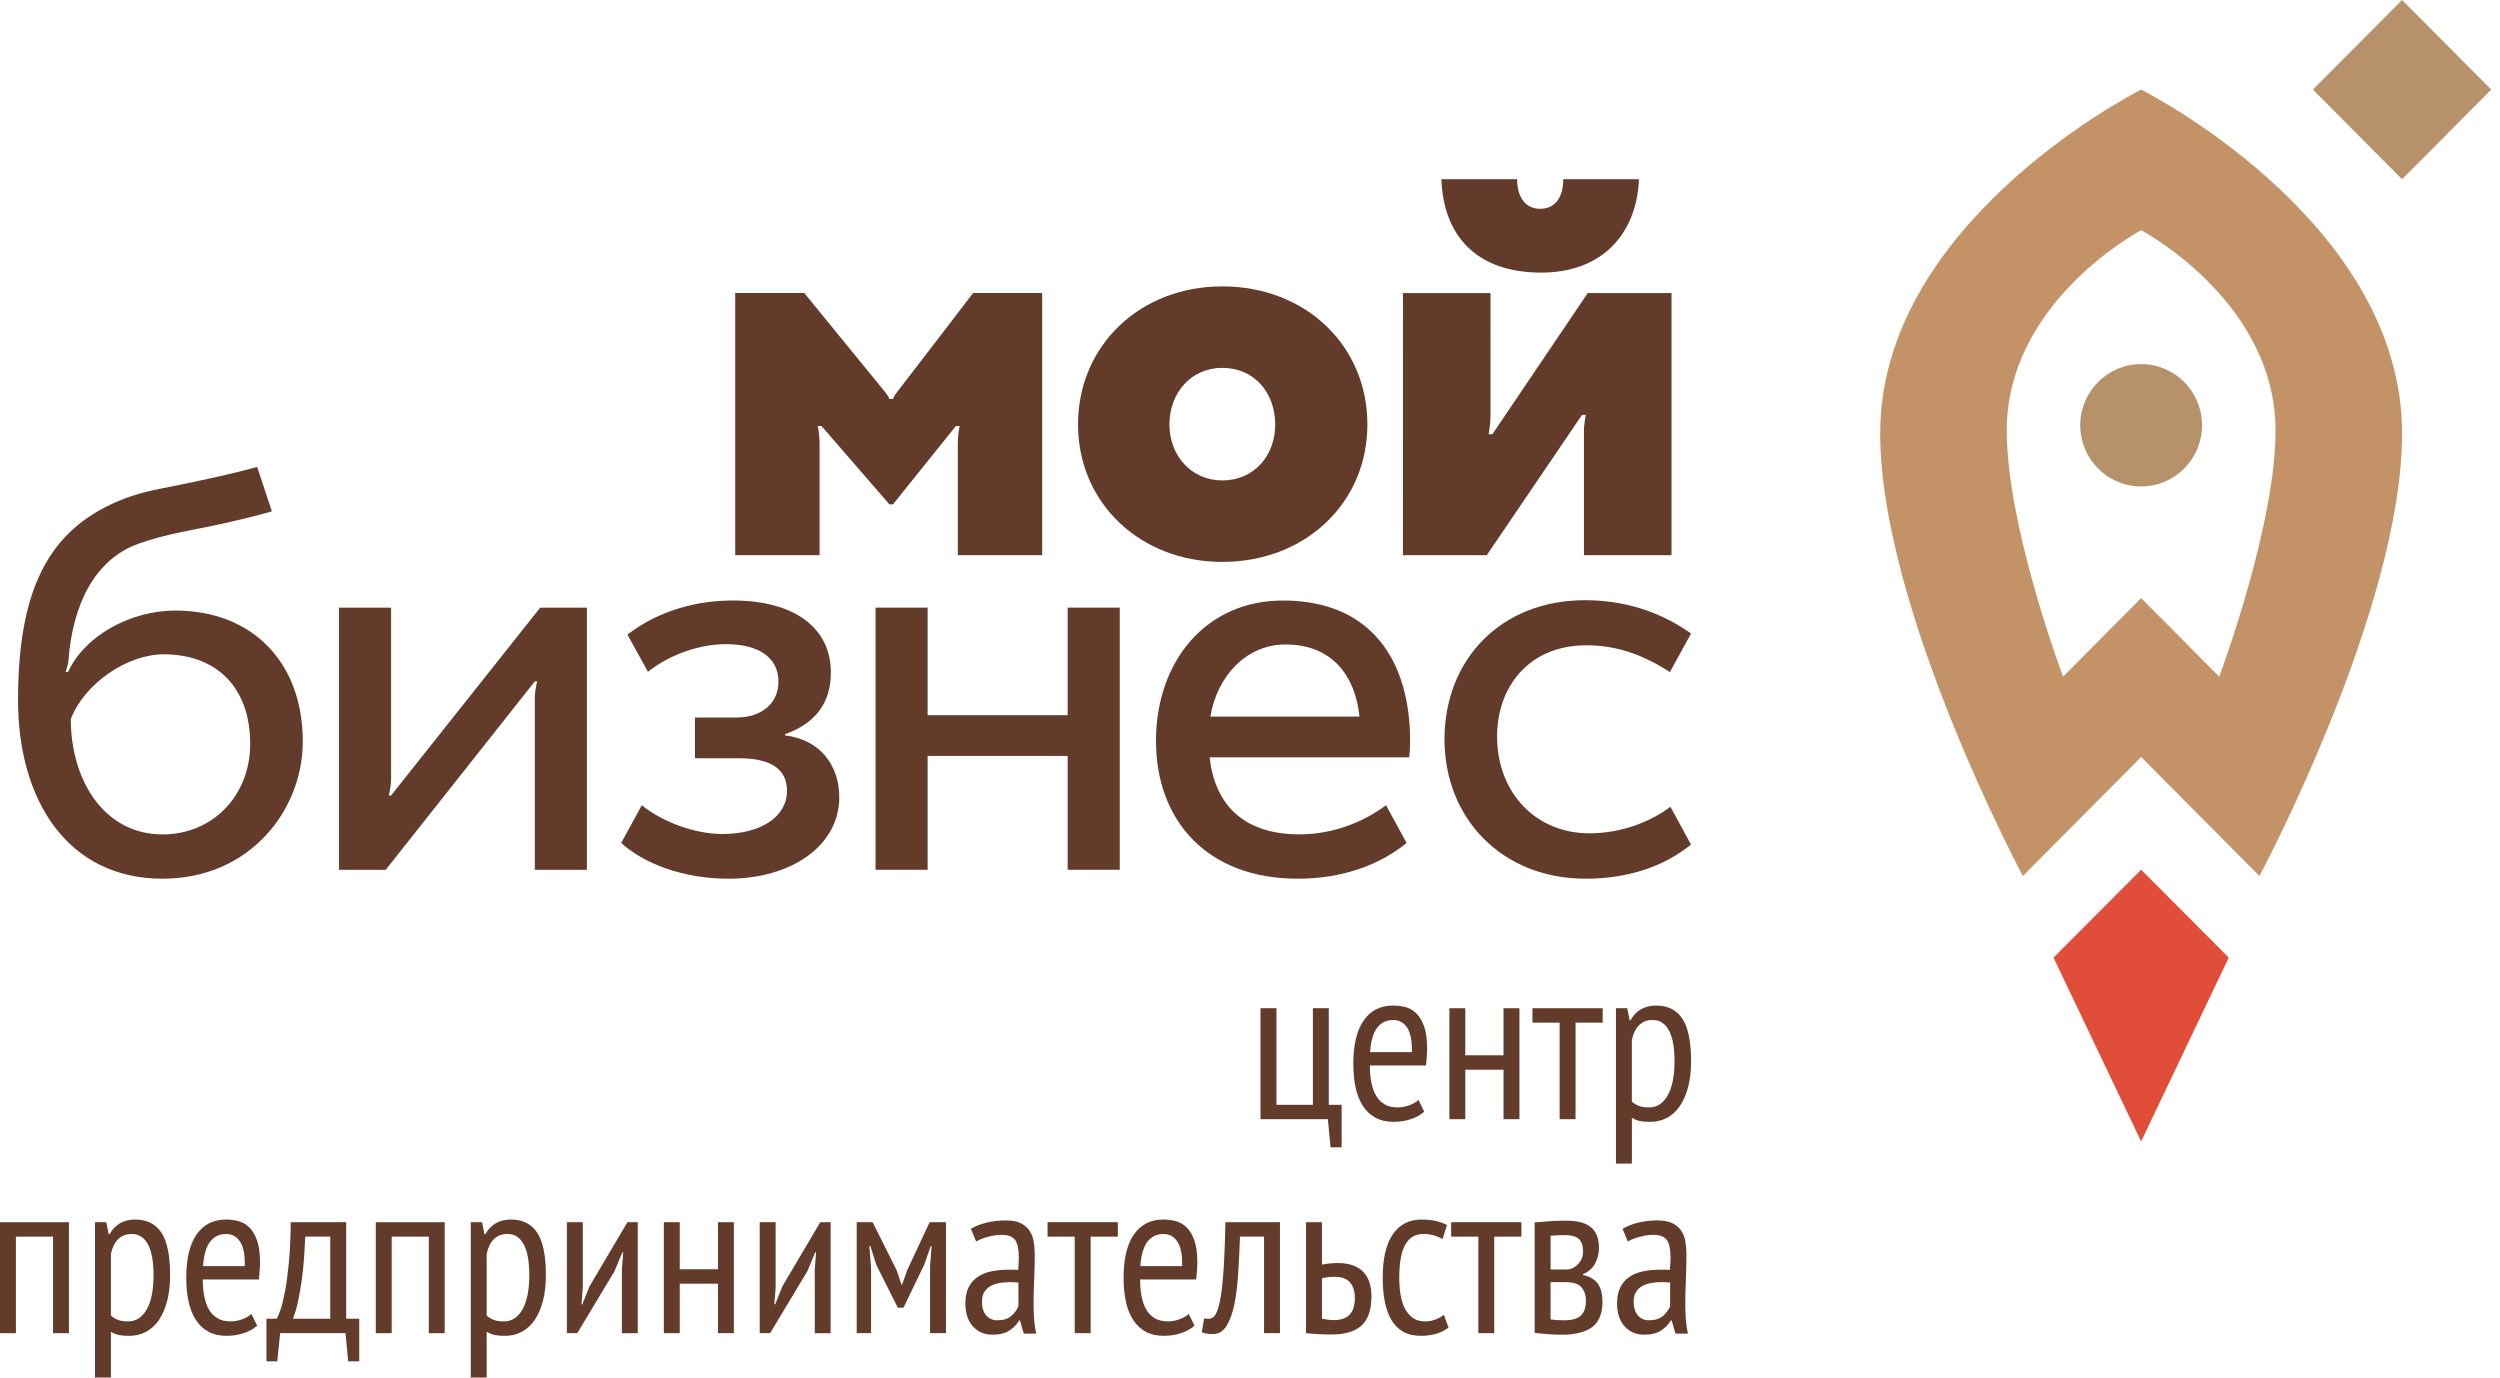 <?xml version="1.0" encoding="UTF-8"?> <svg xmlns="http://www.w3.org/2000/svg" width="147" height="81" viewBox="0 0 147 81" fill="none"> <path d="M78.886 67.465H78.236L78.08 65.808H74.119V59.284H75.054V64.961H77.198V59.284H78.133V64.961H78.887V67.465H78.886V67.465Z" fill="#623B2A"></path> <path d="M83.745 65.365C83.536 65.556 83.273 65.703 82.952 65.808C82.631 65.912 82.294 65.964 81.94 65.964C81.532 65.964 81.179 65.884 80.881 65.723C80.582 65.562 80.335 65.331 80.141 65.031C79.945 64.73 79.803 64.372 79.712 63.956C79.622 63.537 79.576 63.069 79.576 62.546C79.576 61.432 79.779 60.584 80.185 60.001C80.593 59.418 81.168 59.127 81.913 59.127C82.155 59.127 82.396 59.157 82.634 59.217C82.872 59.278 83.086 59.401 83.276 59.583C83.468 59.765 83.62 60.023 83.738 60.354C83.855 60.685 83.913 61.114 83.913 61.645C83.913 61.793 83.906 61.951 83.894 62.121C83.88 62.291 83.865 62.467 83.847 62.649H80.548C80.548 63.023 80.579 63.363 80.639 63.667C80.699 63.972 80.795 64.231 80.925 64.444C81.055 64.658 81.222 64.823 81.425 64.94C81.629 65.057 81.883 65.116 82.185 65.116C82.419 65.116 82.651 65.071 82.881 64.985C83.11 64.899 83.286 64.794 83.406 64.673L83.745 65.365ZM83.016 61.867C83.034 61.215 82.944 60.736 82.744 60.432C82.544 60.127 82.272 59.976 81.925 59.976C81.527 59.976 81.211 60.127 80.977 60.432C80.744 60.737 80.604 61.215 80.562 61.867H83.016Z" fill="#623B2A"></path> <path d="M88.407 62.899H86.159V65.808H85.224V59.284H86.159V62.051H88.407V59.284H89.342V65.808H88.407V62.899Z" fill="#623B2A"></path> <path d="M94.24 60.132H92.642V65.808H91.706V60.132H90.108V59.284H94.239V60.132H94.24Z" fill="#623B2A"></path> <path d="M95.019 59.284H95.681L95.824 59.989H95.876C96.197 59.414 96.699 59.127 97.383 59.127C98.067 59.127 98.58 59.384 98.923 59.897C99.264 60.411 99.435 61.25 99.435 62.417C99.435 62.965 99.379 63.458 99.266 63.898C99.154 64.336 98.993 64.711 98.786 65.02C98.578 65.329 98.325 65.563 98.026 65.724C97.727 65.885 97.396 65.965 97.032 65.965C96.781 65.965 96.582 65.95 96.434 65.919C96.287 65.889 96.127 65.826 95.954 65.73V68.419H95.018V59.285H95.019V59.284ZM95.954 64.777C96.075 64.882 96.212 64.965 96.364 65.026C96.514 65.086 96.716 65.116 96.967 65.116C97.426 65.116 97.79 64.882 98.058 64.413C98.326 63.942 98.461 63.271 98.461 62.403C98.461 62.037 98.437 61.707 98.39 61.411C98.343 61.114 98.266 60.861 98.162 60.647C98.058 60.434 97.927 60.269 97.765 60.151C97.605 60.034 97.408 59.975 97.174 59.975C96.542 59.975 96.135 60.362 95.953 61.137V64.777H95.954V64.777Z" fill="#623B2A"></path> <path d="M3.118 72.714H0.936V78.391H0V71.867H4.053V78.391H3.118V72.714Z" fill="#623B2A"></path> <path d="M5.586 71.866H6.249L6.392 72.571H6.443C6.764 71.996 7.266 71.709 7.95 71.709C8.635 71.709 9.147 71.965 9.49 72.479C9.831 72.992 10.003 73.832 10.003 74.999C10.003 75.546 9.946 76.04 9.834 76.48C9.721 76.918 9.561 77.293 9.353 77.602C9.146 77.91 8.892 78.145 8.593 78.306C8.294 78.467 7.963 78.547 7.599 78.547C7.349 78.547 7.149 78.531 7.001 78.501C6.855 78.47 6.694 78.407 6.521 78.312V81H5.587V71.866H5.586ZM6.522 77.359C6.643 77.463 6.779 77.546 6.931 77.607C7.082 77.667 7.284 77.698 7.534 77.698C7.993 77.698 8.357 77.463 8.626 76.994C8.894 76.524 9.028 75.853 9.028 74.984C9.028 74.618 9.004 74.288 8.957 73.992C8.91 73.696 8.834 73.442 8.729 73.229C8.626 73.016 8.494 72.851 8.332 72.732C8.172 72.615 7.975 72.557 7.742 72.557C7.109 72.557 6.702 72.944 6.521 73.719V77.358H6.522V77.359Z" fill="#623B2A"></path> <path d="M15.121 77.948C14.912 78.139 14.649 78.286 14.328 78.39C14.008 78.495 13.671 78.546 13.316 78.546C12.908 78.546 12.556 78.466 12.257 78.305C11.959 78.144 11.712 77.914 11.517 77.613C11.322 77.313 11.18 76.954 11.088 76.538C10.998 76.12 10.952 75.651 10.952 75.128C10.952 74.015 11.156 73.166 11.562 72.583C11.969 72 12.545 71.709 13.289 71.709C13.531 71.709 13.772 71.74 14.01 71.8C14.248 71.86 14.463 71.983 14.653 72.165C14.844 72.347 14.997 72.605 15.114 72.936C15.231 73.266 15.289 73.696 15.289 74.227C15.289 74.376 15.283 74.534 15.27 74.704C15.256 74.873 15.241 75.049 15.225 75.231H11.925C11.925 75.606 11.956 75.946 12.016 76.249C12.076 76.554 12.172 76.813 12.302 77.026C12.432 77.24 12.599 77.406 12.803 77.522C13.006 77.639 13.259 77.698 13.562 77.698C13.796 77.698 14.028 77.654 14.258 77.568C14.487 77.481 14.663 77.376 14.783 77.255L15.121 77.948ZM14.393 74.449C14.41 73.797 14.32 73.319 14.12 73.015C13.921 72.71 13.648 72.558 13.302 72.558C12.903 72.558 12.588 72.71 12.353 73.015C12.12 73.32 11.981 73.797 11.939 74.449H14.393Z" fill="#623B2A"></path> <path d="M21.122 80.047H20.473L20.317 78.39H16.472L16.304 80.047H15.667V77.542H16.277C16.328 77.447 16.401 77.27 16.491 77.014C16.582 76.757 16.671 76.4 16.758 75.944C16.844 75.487 16.92 74.924 16.985 74.254C17.05 73.585 17.087 72.788 17.096 71.866H20.356V77.542H21.123V80.047H21.122ZM19.419 77.542V72.713H17.952C17.934 73.088 17.91 73.496 17.881 73.941C17.85 74.383 17.805 74.825 17.744 75.266C17.684 75.706 17.609 76.124 17.523 76.525C17.436 76.925 17.337 77.263 17.224 77.543C17.224 77.542 19.419 77.542 19.419 77.542Z" fill="#623B2A"></path> <path d="M25.214 72.714H23.031V78.391H22.096V71.867H26.148V78.391H25.214V72.714Z" fill="#623B2A"></path> <path d="M27.681 71.866H28.344L28.487 72.571H28.538C28.86 71.996 29.361 71.709 30.046 71.709C30.73 71.709 31.242 71.965 31.585 72.479C31.927 72.992 32.098 73.832 32.098 74.999C32.098 75.546 32.041 76.04 31.929 76.48C31.816 76.918 31.656 77.293 31.448 77.602C31.241 77.91 30.987 78.145 30.689 78.306C30.39 78.467 30.058 78.547 29.694 78.547C29.444 78.547 29.244 78.531 29.097 78.501C28.949 78.47 28.789 78.407 28.616 78.312V81H27.681V71.867H27.681V71.866ZM28.617 77.359C28.738 77.463 28.874 77.546 29.026 77.607C29.177 77.667 29.379 77.698 29.629 77.698C30.088 77.698 30.453 77.463 30.721 76.994C30.989 76.524 31.123 75.853 31.123 74.984C31.123 74.618 31.099 74.288 31.052 73.992C31.005 73.696 30.929 73.442 30.825 73.229C30.721 73.016 30.589 72.851 30.428 72.732C30.268 72.615 30.07 72.557 29.837 72.557C29.204 72.557 28.797 72.944 28.616 73.719V77.358H28.617V77.359Z" fill="#623B2A"></path> <path d="M36.567 74.633L36.644 73.641H36.592L36.138 74.737L33.943 78.39H33.332V71.866H34.268V75.742L34.19 76.695H34.241L34.67 75.624L36.892 71.867H37.501V78.391H36.567V74.633Z" fill="#623B2A"></path> <path d="M42.217 75.481H39.969V78.39H39.033V71.866H39.969V74.633H42.217V71.866H43.151V78.39H42.217V75.481Z" fill="#623B2A"></path> <path d="M47.906 74.633L47.984 73.641H47.932L47.477 74.737L45.283 78.39H44.672V71.866H45.608V75.742L45.529 76.695H45.581L46.01 75.624L48.231 71.867H48.841V78.391H47.907V74.633H47.906Z" fill="#623B2A"></path> <path d="M54.685 74.514L54.777 73.274H54.725L54.335 74.383L53.127 76.889H52.79L51.53 74.383L51.179 73.274H51.115L51.218 74.502V78.39H50.374V71.866H51.31L52.726 74.698L53.011 75.546H53.038L53.35 74.672L54.662 71.865H55.623V78.39H54.688V74.514H54.685V74.514Z" fill="#623B2A"></path> <path d="M57.089 72.257C57.34 72.101 57.645 71.98 58.005 71.892C58.364 71.805 58.742 71.761 59.141 71.761C59.505 71.761 59.798 71.815 60.017 71.924C60.239 72.034 60.412 72.181 60.537 72.367C60.663 72.555 60.745 72.768 60.783 73.007C60.823 73.247 60.842 73.496 60.842 73.757C60.842 74.278 60.831 74.788 60.808 75.284C60.786 75.78 60.775 76.249 60.775 76.693C60.775 77.023 60.786 77.33 60.808 77.613C60.831 77.897 60.872 78.163 60.932 78.415H60.2L59.974 77.646H59.922C59.792 77.872 59.604 78.067 59.355 78.233C59.106 78.398 58.77 78.48 58.349 78.48C57.885 78.48 57.505 78.318 57.208 77.991C56.911 77.665 56.764 77.214 56.764 76.64C56.764 76.267 56.825 75.953 56.95 75.701C57.075 75.449 57.251 75.244 57.479 75.088C57.706 74.932 57.977 74.82 58.29 74.755C58.604 74.69 58.954 74.658 59.34 74.658C59.426 74.658 59.512 74.658 59.597 74.658C59.684 74.658 59.774 74.663 59.868 74.672C59.894 74.402 59.907 74.162 59.907 73.953C59.907 73.458 59.834 73.11 59.688 72.909C59.542 72.708 59.276 72.609 58.89 72.609C58.65 72.609 58.388 72.647 58.106 72.721C57.822 72.794 57.586 72.888 57.398 73.002L57.089 72.257ZM59.883 75.415C59.797 75.406 59.712 75.4 59.626 75.396C59.54 75.391 59.455 75.389 59.369 75.389C59.163 75.389 58.962 75.406 58.766 75.441C58.569 75.476 58.394 75.536 58.24 75.623C58.086 75.711 57.964 75.828 57.874 75.976C57.785 76.123 57.739 76.311 57.739 76.538C57.739 76.885 57.823 77.155 57.989 77.346C58.157 77.537 58.373 77.633 58.637 77.633C58.997 77.633 59.275 77.546 59.472 77.372C59.668 77.198 59.805 77.007 59.883 76.799V75.416V75.415Z" fill="#623B2A"></path> <path d="M65.728 72.714H64.13V78.391H63.194V72.714H61.597V71.865H65.728V72.714H65.728Z" fill="#623B2A"></path> <path d="M70.235 77.948C70.026 78.139 69.763 78.286 69.443 78.39C69.122 78.495 68.785 78.546 68.43 78.546C68.022 78.546 67.67 78.466 67.371 78.305C67.073 78.144 66.826 77.914 66.631 77.613C66.436 77.313 66.294 76.954 66.203 76.538C66.112 76.12 66.066 75.651 66.066 75.128C66.066 74.015 66.27 73.166 66.676 72.583C67.084 72 67.659 71.709 68.403 71.709C68.645 71.709 68.886 71.74 69.125 71.8C69.362 71.86 69.577 71.983 69.767 72.165C69.958 72.347 70.111 72.605 70.228 72.936C70.346 73.266 70.403 73.696 70.403 74.227C70.403 74.376 70.397 74.534 70.384 74.704C70.371 74.873 70.355 75.049 70.338 75.231H67.039C67.039 75.606 67.07 75.946 67.129 76.249C67.19 76.554 67.285 76.813 67.416 77.026C67.546 77.24 67.712 77.406 67.916 77.522C68.12 77.639 68.373 77.698 68.676 77.698C68.91 77.698 69.142 77.654 69.371 77.568C69.601 77.481 69.777 77.376 69.897 77.255L70.235 77.948ZM69.508 74.449C69.525 73.797 69.435 73.319 69.235 73.015C69.035 72.71 68.763 72.558 68.417 72.558C68.018 72.558 67.702 72.71 67.468 73.015C67.235 73.32 67.096 73.797 67.053 74.449H69.508Z" fill="#623B2A"></path> <path d="M74.327 72.714H72.911C72.885 73.454 72.851 74.168 72.807 74.861C72.764 75.553 72.688 76.164 72.579 76.694C72.471 77.225 72.317 77.649 72.119 77.966C71.919 78.284 71.655 78.442 71.326 78.442C71.179 78.442 71.053 78.435 70.949 78.416C70.846 78.399 70.75 78.37 70.664 78.326L70.806 77.516C70.988 77.568 71.15 77.558 71.293 77.483C71.436 77.409 71.56 77.183 71.663 76.803C71.767 76.424 71.852 75.844 71.917 75.063C71.981 74.283 72.027 73.217 72.054 71.866H75.262V78.39H74.326V72.714H74.327V72.714Z" fill="#623B2A"></path> <path d="M77.731 74.358C77.903 74.323 78.068 74.299 78.224 74.287C78.38 74.273 78.528 74.267 78.666 74.267C79.03 74.267 79.337 74.317 79.588 74.417C79.839 74.517 80.043 74.653 80.198 74.828C80.354 75.003 80.467 75.209 80.536 75.447C80.605 75.686 80.64 75.942 80.64 76.212C80.64 77.002 80.45 77.577 80.068 77.933C79.687 78.289 79.09 78.469 78.276 78.469C77.765 78.469 77.272 78.441 76.795 78.39V71.866H77.731V74.358ZM77.731 77.542C77.99 77.594 78.228 77.621 78.445 77.621C79.259 77.621 79.666 77.19 79.666 76.328C79.666 75.936 79.571 75.631 79.38 75.409C79.189 75.185 78.886 75.076 78.471 75.076C78.358 75.076 78.238 75.082 78.108 75.095C77.977 75.109 77.852 75.133 77.731 75.166V77.542H77.731Z" fill="#623B2A"></path> <path d="M85.173 78.064C84.956 78.229 84.709 78.351 84.432 78.43C84.156 78.507 83.865 78.547 83.562 78.547C83.146 78.547 82.796 78.467 82.509 78.306C82.224 78.145 81.992 77.914 81.815 77.614C81.637 77.313 81.507 76.952 81.425 76.531C81.342 76.109 81.302 75.642 81.302 75.129C81.302 74.016 81.498 73.167 81.892 72.584C82.287 72.001 82.852 71.71 83.588 71.71C83.926 71.71 84.216 71.741 84.459 71.801C84.702 71.861 84.909 71.94 85.082 72.035L84.823 72.858C84.476 72.657 84.1 72.557 83.692 72.557C83.225 72.557 82.871 72.763 82.634 73.177C82.395 73.591 82.277 74.241 82.277 75.129C82.277 75.485 82.302 75.819 82.354 76.133C82.406 76.445 82.492 76.719 82.614 76.949C82.736 77.18 82.891 77.362 83.081 77.496C83.272 77.632 83.51 77.698 83.796 77.698C84.021 77.698 84.231 77.658 84.426 77.581C84.621 77.503 84.778 77.412 84.9 77.307L85.173 78.064Z" fill="#623B2A"></path> <path d="M89.46 72.714H87.862V78.391H86.926V72.714H85.329V71.865H89.459V72.714H89.46Z" fill="#623B2A"></path> <path d="M90.239 71.879C90.481 71.861 90.745 71.839 91.031 71.814C91.317 71.788 91.659 71.775 92.057 71.775C92.758 71.775 93.261 71.907 93.564 72.172C93.867 72.438 94.019 72.84 94.019 73.38C94.019 73.685 93.948 73.98 93.804 74.267C93.662 74.553 93.421 74.772 93.083 74.919V74.97C93.499 75.067 93.793 75.243 93.966 75.5C94.14 75.756 94.225 76.106 94.225 76.549C94.225 77.228 94.026 77.719 93.628 78.024C93.229 78.329 92.637 78.48 91.848 78.48C91.553 78.48 91.271 78.47 91.004 78.448C90.734 78.425 90.48 78.402 90.237 78.375V71.878H90.239V71.879ZM92.136 74.645C92.257 74.645 92.374 74.617 92.486 74.56C92.599 74.504 92.701 74.428 92.791 74.332C92.883 74.237 92.954 74.126 93.006 74.001C93.058 73.874 93.084 73.742 93.084 73.602C93.084 73.263 93.004 73.014 92.844 72.858C92.684 72.702 92.409 72.623 92.019 72.623C91.811 72.623 91.647 72.628 91.525 72.637C91.403 72.645 91.287 72.654 91.175 72.663V74.646H92.135V74.645H92.136ZM91.175 77.582C91.305 77.599 91.427 77.613 91.544 77.622C91.662 77.629 91.807 77.634 91.979 77.634C92.421 77.634 92.744 77.543 92.947 77.359C93.15 77.177 93.252 76.881 93.252 76.474C93.252 76.159 93.166 75.901 92.993 75.697C92.82 75.492 92.504 75.39 92.044 75.39H91.174V77.582H91.175Z" fill="#623B2A"></path> <path d="M95.409 72.257C95.659 72.101 95.965 71.98 96.325 71.892C96.684 71.805 97.062 71.761 97.461 71.761C97.825 71.761 98.117 71.815 98.337 71.924C98.559 72.034 98.731 72.181 98.857 72.367C98.983 72.555 99.065 72.768 99.103 73.007C99.143 73.247 99.162 73.496 99.162 73.757C99.162 74.278 99.15 74.788 99.128 75.284C99.106 75.78 99.094 76.249 99.094 76.693C99.094 77.023 99.106 77.33 99.128 77.613C99.15 77.897 99.192 78.163 99.252 78.415H98.52L98.293 77.646H98.242C98.112 77.872 97.924 78.067 97.675 78.233C97.426 78.399 97.09 78.48 96.669 78.48C96.205 78.48 95.825 78.318 95.528 77.991C95.231 77.665 95.084 77.214 95.084 76.64C95.084 76.267 95.145 75.953 95.27 75.701C95.395 75.449 95.571 75.244 95.798 75.088C96.026 74.932 96.297 74.82 96.61 74.755C96.924 74.69 97.274 74.658 97.66 74.658C97.746 74.658 97.832 74.658 97.917 74.658C98.003 74.658 98.094 74.663 98.188 74.672C98.214 74.402 98.227 74.162 98.227 73.953C98.227 73.458 98.154 73.11 98.007 72.909C97.862 72.708 97.595 72.609 97.21 72.609C96.97 72.609 96.708 72.647 96.426 72.721C96.142 72.794 95.906 72.888 95.718 73.002L95.409 72.257ZM98.203 75.415C98.116 75.406 98.031 75.4 97.946 75.396C97.86 75.391 97.775 75.389 97.689 75.389C97.483 75.389 97.281 75.406 97.086 75.441C96.889 75.476 96.713 75.536 96.56 75.623C96.406 75.711 96.283 75.828 96.194 75.976C96.104 76.123 96.059 76.311 96.059 76.538C96.059 76.885 96.142 77.155 96.309 77.346C96.476 77.537 96.692 77.633 96.957 77.633C97.316 77.633 97.594 77.546 97.791 77.372C97.988 77.198 98.125 77.007 98.203 76.799V75.416V75.415Z" fill="#623B2A"></path> <path d="M131.051 56.307L125.899 51.139L120.746 56.307L125.898 67.115L131.051 56.307Z" fill="#E04E39"></path> <path d="M125.899 21.409C123.921 21.409 122.318 23.019 122.318 25.005C122.318 26.991 123.921 28.602 125.899 28.602C127.876 28.602 129.479 26.991 129.479 25.005C129.479 23.019 127.876 21.409 125.899 21.409Z" fill="#B6916A"></path> <path d="M125.899 5.268C124.808 5.829 110.555 13.395 110.555 25.484C110.555 35.825 118.944 51.509 118.944 51.509L125.899 44.51L132.854 51.509C132.854 51.509 141.243 35.825 141.243 25.484C141.243 13.395 126.99 5.829 125.899 5.268ZM130.491 39.789L125.899 35.168L121.307 39.789C121.072 39.147 117.996 30.783 117.996 25.325C117.996 17.963 125.346 13.838 125.899 13.536C126.451 13.838 133.801 17.963 133.801 25.325C133.801 30.783 130.725 39.147 130.491 39.789Z" fill="#C39367"></path> <path d="M141.242 0.001L135.998 5.269L141.242 10.537L146.486 5.269L141.242 0.001Z" fill="#B6916A"></path> <path d="M91.919 10.536C91.919 11.638 91.422 12.278 90.562 12.278C89.702 12.278 89.207 11.6 89.207 10.536H84.751C84.875 13.816 86.763 16.029 90.631 16.029C94.199 16.029 96.236 13.755 96.373 10.536H91.919Z" fill="#623B2A"></path> <path d="M82.493 32.646L82.495 17.232H87.644C87.644 17.232 87.642 23.883 87.642 24.409C87.642 24.934 87.532 25.531 87.532 25.531H87.754L93.359 17.232H98.284V32.646H93.135V25.403C93.135 24.886 93.248 24.395 93.248 24.395H93.024L87.42 32.646H82.493Z" fill="#623B2A"></path> <path d="M71.872 16.839C76.758 16.839 80.402 20.309 80.402 24.962C80.402 29.568 76.758 33.04 71.872 33.04C67.034 33.04 63.389 29.568 63.389 24.962C63.389 20.309 67.034 16.839 71.872 16.839ZM71.872 28.249C73.739 28.249 74.983 26.79 74.983 24.962C74.983 23.087 73.739 21.629 71.872 21.629C70.052 21.629 68.762 23.087 68.762 24.962C68.762 26.79 70.052 28.249 71.872 28.249Z" fill="#623B2A"></path> <path d="M57.22 17.229C57.22 17.229 52.919 22.844 52.746 23.056C52.534 23.319 52.516 23.461 52.516 23.461H52.293C52.293 23.461 52.25 23.309 52.048 23.056C51.745 22.679 47.29 17.229 47.29 17.229H43.23V32.642H48.192V26.172C48.192 25.474 48.08 25.049 48.08 25.049H48.304L52.294 29.654H52.509L56.206 25.049H56.429C56.429 25.049 56.318 25.468 56.318 26.172V32.642H61.282V17.229H57.22Z" fill="#623B2A"></path> <path d="M10.306 35.901C7.711 35.901 4.994 37.349 4.004 39.51L3.862 39.509C3.917 39.284 4.01 39.062 4.025 38.849C4.266 35.528 5.585 32.885 8.144 31.97C9.753 31.395 11.348 31.164 12.565 30.904C13.867 30.625 15.202 30.301 15.986 30.066L15.12 27.456C13.694 27.851 12.367 28.138 10.135 28.595C9.191 28.788 8.161 28.954 6.954 29.465C2.857 31.197 1.061 34.658 1.061 41.182C1.061 47.042 3.972 51.668 9.555 51.668C14.686 51.668 17.804 47.643 17.804 43.6C17.804 38.934 14.828 35.901 10.306 35.901ZM9.562 49.064C6.13 49.064 4.163 45.895 4.163 42.278C4.974 40.173 7.497 38.473 9.623 38.473C12.73 38.473 14.711 40.415 14.711 43.737C14.711 46.821 12.471 49.064 9.562 49.064Z" fill="#623B2A"></path> <path d="M22.997 46.773C22.997 46.773 22.939 46.771 22.856 46.771C22.922 46.527 22.997 46.165 22.997 45.807V35.73H19.936V51.143H22.682L31.448 40.064H31.591C31.52 40.305 31.447 40.713 31.447 41.067V51.143H34.51V35.73H31.764L22.997 46.773Z" fill="#623B2A"></path> <path d="M46.157 43.242V43.173C47.967 42.522 48.855 41.321 48.855 39.538C48.855 36.964 46.771 35.309 43.083 35.309C40.964 35.309 38.732 35.901 36.892 37.314L38.099 39.501C39.475 38.415 41.234 37.876 42.674 37.876C44.688 37.876 45.773 38.714 45.773 40.086C45.773 41.321 44.825 42.191 43.288 42.191H40.864V44.586H43.459C45.337 44.586 46.276 45.232 46.276 46.501C46.276 48.01 44.765 49.039 42.473 49.039C40.858 49.039 38.966 48.341 37.737 47.346L36.527 49.566C37.861 50.78 40.163 51.668 42.844 51.668C46.53 51.668 49.35 49.725 49.35 46.878C49.35 44.991 48.206 43.482 46.157 43.242Z" fill="#623B2A"></path> <path d="M62.778 42.053H54.544V35.729H51.483V51.143H54.544V44.448H62.778V51.143H65.841V35.729H62.778V42.053Z" fill="#623B2A"></path> <path d="M75.432 35.31C70.919 35.31 67.973 38.872 67.973 43.57C67.973 48.206 70.936 51.668 76.313 51.668C78.908 51.668 81.117 50.868 82.707 49.566L81.498 47.346C80.32 48.234 78.523 49.061 76.402 49.061C73.043 49.061 71.42 47.227 71.126 44.533H71.136H82.864C82.895 44.217 82.914 43.898 82.914 43.57C82.914 38.872 80.656 35.31 75.432 35.31ZM71.171 42.135C71.56 39.748 73.298 37.895 75.582 37.895C78.351 37.895 79.696 39.764 79.938 42.135H71.171Z" fill="#623B2A"></path> <path d="M93.453 48.999C90.329 48.999 88.028 46.64 88.028 43.292C88.028 40.432 89.863 37.943 93.277 37.943C94.829 37.943 96.393 38.355 98.189 39.517C98.189 39.517 98.969 38.106 99.434 37.252C97.596 35.942 95.472 35.292 93.195 35.292C88.253 35.292 84.936 38.778 84.936 43.475C84.936 48.052 88.243 51.668 93.246 51.668C95.699 51.668 97.839 50.96 99.43 49.658L98.221 47.438C97.042 48.325 95.337 48.999 93.453 48.999Z" fill="#623B2A"></path> </svg> 